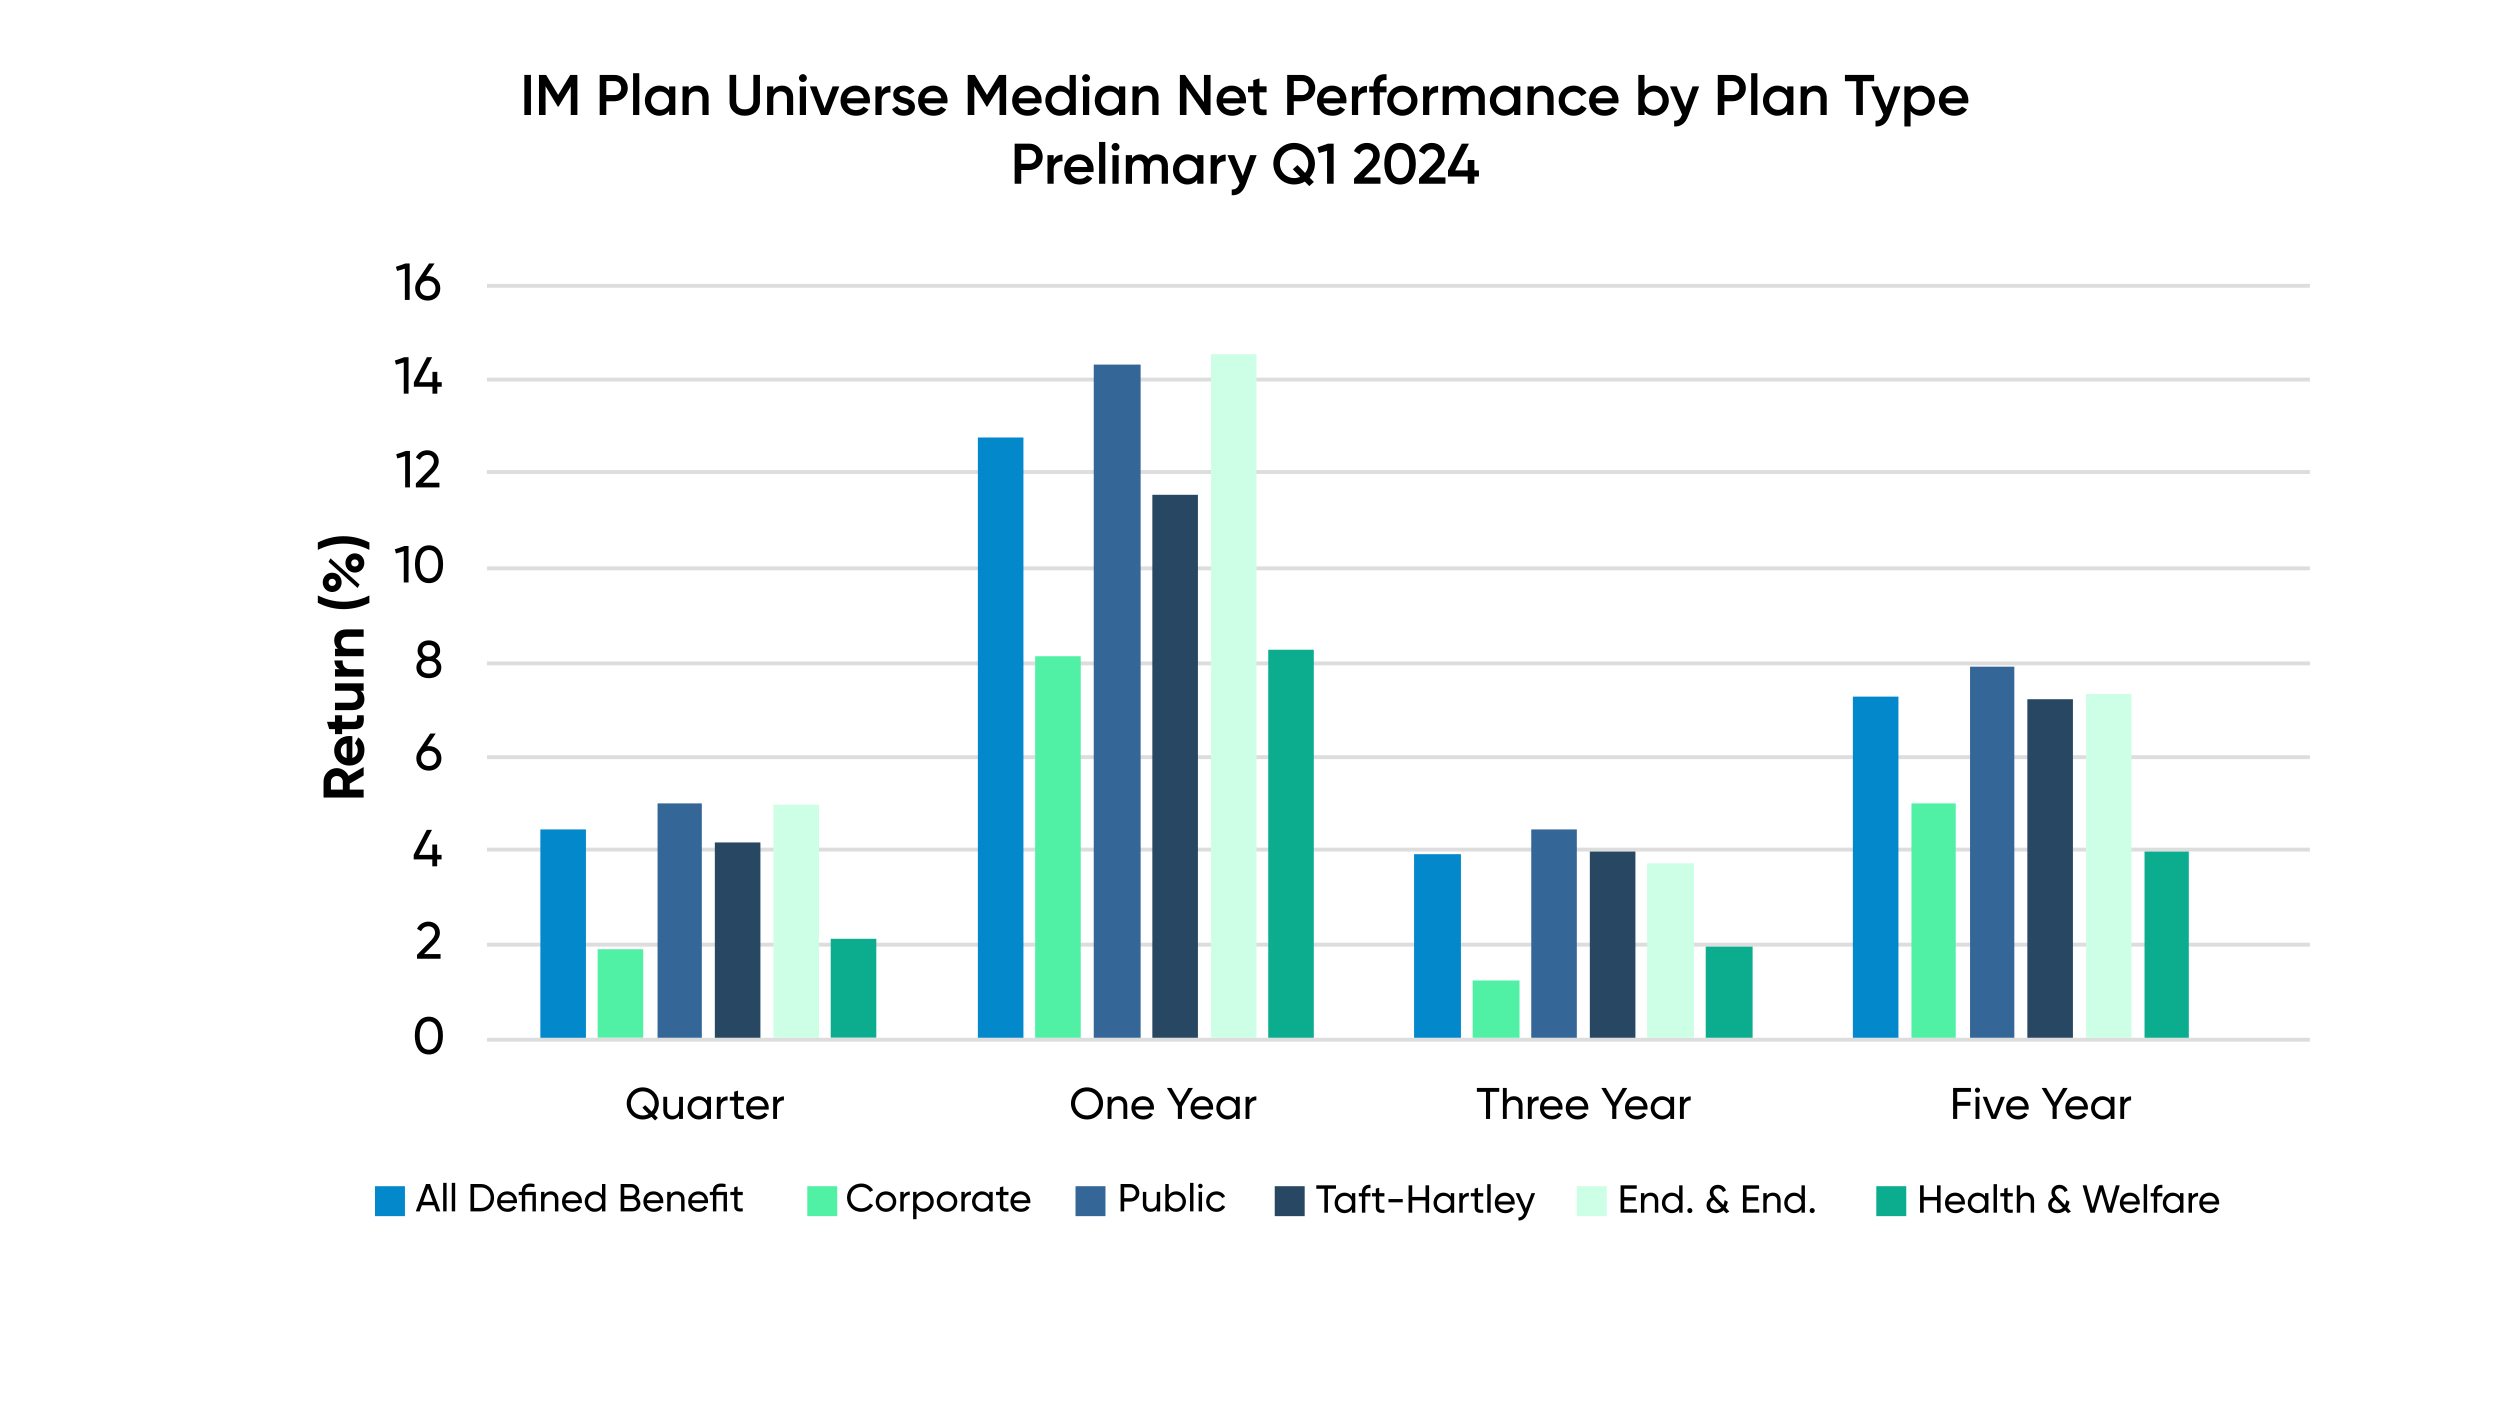 <?xml version="1.0" encoding="UTF-8"?>
<svg id="Layer_1" data-name="Layer 1" xmlns="http://www.w3.org/2000/svg" viewBox="0 0 1920 1080">
  <rect x="0" y="0" width="1920" height="1080" fill="#333333" stroke="none"/>
  <defs>
    <style>
      .cls-1 {
        fill: #274763;
      }

      .cls-1, .cls-2, .cls-3, .cls-4, .cls-5, .cls-6, .cls-7, .cls-8, .cls-9 {
        stroke-width: 0px;
      }

      .cls-2 {
        fill: #346698;
      }

      .cls-3 {
        fill: #0bad8e;
      }

      .cls-4 {
        fill: #000;
      }

      .cls-5 {
        fill: #ddd;
      }

      .cls-6 {
        fill: #ccffe5;
      }

      .cls-7 {
        fill: #fff;
      }

      .cls-8 {
        fill: #50f1a5;
      }

      .cls-9 {
        fill: #0488cc;
      }
    </style>
  </defs>
  <rect class="cls-7" y="989" width="1920" height="121"/>
  <rect class="cls-7" x="8" y="-20" width="1920" height="182"/>
  <rect class="cls-7" x="1302.5" y="475.5" width="1130" height="139" transform="translate(2412.5 -1322.5) rotate(90)"/>
  <rect class="cls-7" x="390" y="-428" width="1130" height="1946" transform="translate(1500 -410) rotate(90)"/>
  <g>
    <path class="cls-4" d="M407.76,57.53v30.8h-5.06v-30.8h5.06Z"/>
    <path class="cls-4" d="M443.41,88.33h-5.06v-21.96l-9.37,15.49h-.62l-9.37-15.53v22h-5.06v-30.8h5.46l9.29,15.4,9.33-15.4h5.41v30.8Z"/>
    <path class="cls-4" d="M482.13,67.65c0,5.68-4.4,10.12-10.21,10.12h-6.29v10.56h-5.06v-30.8h11.35c5.81,0,10.21,4.4,10.21,10.12ZM477.06,67.65c0-3.12-2.16-5.37-5.15-5.37h-6.29v10.74h6.29c2.99,0,5.15-2.29,5.15-5.37Z"/>
    <path class="cls-4" d="M486.21,56.21h4.75v32.12h-4.75v-32.12Z"/>
    <path class="cls-4" d="M518.65,66.33v22h-4.75v-3.17c-1.67,2.33-4.27,3.74-7.7,3.74-5.99,0-10.96-5.06-10.96-11.57s4.97-11.57,10.96-11.57c3.43,0,6.03,1.41,7.7,3.7v-3.12h4.75ZM513.89,77.33c0-4.09-2.99-7.04-6.95-7.04s-6.95,2.95-6.95,7.04,2.99,7.04,6.95,7.04,6.95-2.95,6.95-7.04Z"/>
    <path class="cls-4" d="M544.21,74.82v13.51h-4.75v-13.03c0-3.34-1.94-5.1-4.93-5.1s-5.59,1.85-5.59,6.34v11.79h-4.75v-22h4.75v2.82c1.45-2.29,3.83-3.39,6.82-3.39,4.93,0,8.45,3.34,8.45,9.07Z"/>
    <path class="cls-4" d="M560.31,78.12v-20.6h5.06v20.29c0,3.61,2.07,6.16,6.6,6.16s6.6-2.55,6.6-6.16v-20.29h5.06v20.6c0,6.65-4.93,10.78-11.66,10.78s-11.66-4.14-11.66-10.78Z"/>
    <path class="cls-4" d="M609.15,74.82v13.51h-4.75v-13.03c0-3.34-1.94-5.1-4.93-5.1s-5.59,1.85-5.59,6.34v11.79h-4.75v-22h4.75v2.82c1.45-2.29,3.83-3.39,6.82-3.39,4.93,0,8.45,3.34,8.45,9.07Z"/>
    <path class="cls-4" d="M613.59,59.99c0-1.67,1.36-3.04,3.04-3.04s3.04,1.36,3.04,3.04-1.36,3.04-3.04,3.04-3.04-1.41-3.04-3.04ZM614.25,66.33h4.75v22h-4.75v-22Z"/>
    <path class="cls-4" d="M644.62,66.33l-8.58,22h-5.5l-8.58-22h5.19l6.16,16.72,6.12-16.72h5.19Z"/>
    <path class="cls-4" d="M657.51,84.55c2.64,0,4.62-1.19,5.68-2.73l3.92,2.29c-2.02,2.99-5.32,4.8-9.64,4.8-7.26,0-11.97-4.97-11.97-11.57s4.71-11.57,11.62-11.57,11.05,5.28,11.05,11.62c0,.66-.09,1.36-.18,1.98h-17.51c.75,3.43,3.52,5.19,7.04,5.19ZM663.36,75.48c-.66-3.78-3.43-5.41-6.29-5.41-3.56,0-5.98,2.11-6.65,5.41h12.94Z"/>
    <path class="cls-4" d="M683.86,65.93v5.15c-3.12-.22-6.78,1.23-6.78,6.16v11.09h-4.75v-22h4.75v3.7c1.32-2.99,4-4.09,6.78-4.09Z"/>
    <path class="cls-4" d="M702.69,82.13c0,4.4-3.83,6.78-8.58,6.78-4.4,0-7.57-1.98-8.98-5.15l4.09-2.38c.7,1.98,2.46,3.17,4.88,3.17,2.11,0,3.74-.7,3.74-2.46,0-3.92-11.84-1.72-11.84-9.59,0-4.14,3.56-6.73,8.05-6.73,3.61,0,6.6,1.67,8.14,4.58l-4,2.24c-.79-1.72-2.33-2.51-4.14-2.51s-3.21.75-3.21,2.33c0,4,11.84,1.58,11.84,9.73Z"/>
    <path class="cls-4" d="M717.08,84.55c2.64,0,4.62-1.19,5.68-2.73l3.92,2.29c-2.02,2.99-5.32,4.8-9.64,4.8-7.26,0-11.97-4.97-11.97-11.57s4.71-11.57,11.62-11.57,11.05,5.28,11.05,11.62c0,.66-.09,1.36-.18,1.98h-17.51c.75,3.43,3.52,5.19,7.04,5.19ZM722.94,75.48c-.66-3.78-3.43-5.41-6.29-5.41-3.56,0-5.98,2.11-6.65,5.41h12.94Z"/>
    <path class="cls-4" d="M772.7,88.33h-5.06v-21.96l-9.37,15.49h-.62l-9.37-15.53v22h-5.06v-30.8h5.46l9.29,15.4,9.33-15.4h5.41v30.8Z"/>
    <path class="cls-4" d="M789.33,84.55c2.64,0,4.62-1.19,5.68-2.73l3.92,2.29c-2.02,2.99-5.32,4.8-9.64,4.8-7.26,0-11.97-4.97-11.97-11.57s4.71-11.57,11.62-11.57,11.05,5.28,11.05,11.62c0,.66-.09,1.36-.18,1.98h-17.51c.75,3.43,3.52,5.19,7.04,5.19ZM795.18,75.48c-.66-3.78-3.43-5.41-6.29-5.41-3.56,0-5.98,2.11-6.65,5.41h12.94Z"/>
    <path class="cls-4" d="M826.2,57.53v30.8h-4.75v-3.17c-1.67,2.33-4.27,3.74-7.7,3.74-5.98,0-10.96-5.06-10.96-11.57s4.97-11.57,10.96-11.57c3.43,0,6.03,1.41,7.7,3.7v-11.93h4.75ZM821.45,77.33c0-4.09-2.99-7.04-6.95-7.04s-6.95,2.95-6.95,7.04,2.99,7.04,6.95,7.04,6.95-2.95,6.95-7.04Z"/>
    <path class="cls-4" d="M831.08,59.99c0-1.67,1.36-3.04,3.04-3.04s3.04,1.36,3.04,3.04-1.36,3.04-3.04,3.04-3.04-1.41-3.04-3.04ZM831.74,66.33h4.75v22h-4.75v-22Z"/>
    <path class="cls-4" d="M864.17,66.33v22h-4.75v-3.17c-1.67,2.33-4.27,3.74-7.7,3.74-5.99,0-10.96-5.06-10.96-11.57s4.97-11.57,10.96-11.57c3.43,0,6.03,1.41,7.7,3.7v-3.12h4.75ZM859.42,77.33c0-4.09-2.99-7.04-6.95-7.04s-6.95,2.95-6.95,7.04,2.99,7.04,6.95,7.04,6.95-2.95,6.95-7.04Z"/>
    <path class="cls-4" d="M889.74,74.82v13.51h-4.75v-13.03c0-3.34-1.94-5.1-4.93-5.1s-5.59,1.85-5.59,6.34v11.79h-4.75v-22h4.75v2.82c1.45-2.29,3.83-3.39,6.82-3.39,4.93,0,8.45,3.34,8.45,9.07Z"/>
    <path class="cls-4" d="M929.69,57.53v30.8h-3.96l-14.52-20.9v20.9h-5.06v-30.8h3.96l14.52,20.9v-20.9h5.06Z"/>
    <path class="cls-4" d="M946.32,84.55c2.64,0,4.62-1.19,5.68-2.73l3.92,2.29c-2.02,2.99-5.32,4.8-9.64,4.8-7.26,0-11.97-4.97-11.97-11.57s4.71-11.57,11.62-11.57,11.05,5.28,11.05,11.62c0,.66-.09,1.36-.18,1.98h-17.51c.75,3.43,3.52,5.19,7.04,5.19ZM952.17,75.48c-.66-3.78-3.43-5.41-6.29-5.41-3.56,0-5.98,2.11-6.65,5.41h12.94Z"/>
    <path class="cls-4" d="M967.26,70.9v10.56c0,2.82,1.85,2.77,5.46,2.6v4.27c-7.3.88-10.21-1.14-10.21-6.87v-10.56h-4.05v-4.58h4.05v-4.75l4.75-1.41v6.16h5.46v4.58h-5.46Z"/>
    <path class="cls-4" d="M1010.12,67.65c0,5.68-4.4,10.12-10.21,10.12h-6.29v10.56h-5.06v-30.8h11.35c5.81,0,10.21,4.4,10.21,10.12ZM1005.06,67.65c0-3.12-2.16-5.37-5.15-5.37h-6.29v10.74h6.29c2.99,0,5.15-2.29,5.15-5.37Z"/>
    <path class="cls-4" d="M1023.45,84.55c2.64,0,4.62-1.19,5.68-2.73l3.92,2.29c-2.03,2.99-5.33,4.8-9.64,4.8-7.26,0-11.97-4.97-11.97-11.57s4.71-11.57,11.62-11.57,11.05,5.28,11.05,11.62c0,.66-.09,1.36-.18,1.98h-17.51c.75,3.43,3.52,5.19,7.04,5.19ZM1029.3,75.48c-.66-3.78-3.43-5.41-6.29-5.41-3.56,0-5.99,2.11-6.65,5.41h12.94Z"/>
    <path class="cls-4" d="M1049.81,65.93v5.15c-3.12-.22-6.78,1.23-6.78,6.16v11.09h-4.75v-22h4.75v3.7c1.32-2.99,4-4.09,6.78-4.09Z"/>
    <path class="cls-4" d="M1059.66,65.89v.44h5.19v4.58h-5.19v17.43h-4.75v-17.43h-3.34v-4.58h3.34v-.44c0-5.94,3.35-9.37,9.95-8.93v4.58c-3.34-.31-5.19.97-5.19,4.36Z"/>
    <path class="cls-4" d="M1065.38,77.33c0-6.56,5.19-11.57,11.62-11.57s11.62,5.02,11.62,11.57-5.15,11.57-11.62,11.57-11.62-5.06-11.62-11.57ZM1083.86,77.33c0-4-2.99-6.95-6.87-6.95s-6.87,2.95-6.87,6.95,2.99,6.95,6.87,6.95,6.87-2.95,6.87-6.95Z"/>
    <path class="cls-4" d="M1104.45,65.93v5.15c-3.12-.22-6.78,1.23-6.78,6.16v11.09h-4.75v-22h4.75v3.7c1.32-2.99,4-4.09,6.78-4.09Z"/>
    <path class="cls-4" d="M1140.32,74.69v13.64h-4.75v-13.33c0-3.08-1.67-4.8-4.27-4.8-2.82,0-4.8,1.8-4.8,5.81v12.32h-4.75v-13.33c0-3.08-1.54-4.8-4.14-4.8s-4.88,1.8-4.88,5.81v12.32h-4.75v-22h4.75v2.64c1.41-2.16,3.56-3.21,6.29-3.21s4.97,1.28,6.25,3.48c1.45-2.29,3.78-3.48,6.73-3.48,4.97,0,8.32,3.43,8.32,8.93Z"/>
    <path class="cls-4" d="M1167.6,66.33v22h-4.75v-3.17c-1.67,2.33-4.27,3.74-7.7,3.74-5.99,0-10.96-5.06-10.96-11.57s4.97-11.57,10.96-11.57c3.43,0,6.03,1.41,7.7,3.7v-3.12h4.75ZM1162.84,77.33c0-4.09-2.99-7.04-6.95-7.04s-6.95,2.95-6.95,7.04,2.99,7.04,6.95,7.04,6.95-2.95,6.95-7.04Z"/>
    <path class="cls-4" d="M1193.16,74.82v13.51h-4.75v-13.03c0-3.34-1.94-5.1-4.93-5.1s-5.59,1.85-5.59,6.34v11.79h-4.75v-22h4.75v2.82c1.45-2.29,3.83-3.39,6.82-3.39,4.93,0,8.45,3.34,8.45,9.07Z"/>
    <path class="cls-4" d="M1197.03,77.33c0-6.56,4.97-11.57,11.62-11.57,4.31,0,8.05,2.24,9.81,5.68l-4.09,2.38c-.97-2.07-3.12-3.39-5.76-3.39-3.87,0-6.82,2.95-6.82,6.91s2.95,6.91,6.82,6.91c2.64,0,4.8-1.36,5.85-3.39l4.09,2.33c-1.85,3.48-5.59,5.72-9.9,5.72-6.64,0-11.62-5.06-11.62-11.57Z"/>
    <path class="cls-4" d="M1232.41,84.55c2.64,0,4.62-1.19,5.68-2.73l3.92,2.29c-2.02,2.99-5.33,4.8-9.64,4.8-7.26,0-11.97-4.97-11.97-11.57s4.71-11.57,11.62-11.57,11.04,5.28,11.04,11.62c0,.66-.09,1.36-.18,1.98h-17.51c.75,3.43,3.52,5.19,7.04,5.19ZM1238.26,75.48c-.66-3.78-3.43-5.41-6.29-5.41-3.56,0-5.98,2.11-6.64,5.41h12.94Z"/>
    <path class="cls-4" d="M1281.64,77.33c0,6.51-4.97,11.57-10.96,11.57-3.43,0-6.03-1.41-7.7-3.74v3.17h-4.75v-30.8h4.75v11.93c1.67-2.29,4.27-3.7,7.7-3.7,5.99,0,10.96,5.02,10.96,11.57ZM1276.89,77.33c0-4.09-2.99-7.04-6.95-7.04s-6.95,2.95-6.95,7.04,2.99,7.04,6.95,7.04,6.95-2.95,6.95-7.04Z"/>
    <path class="cls-4" d="M1304.96,66.33l-8.45,22.71c-2.07,5.59-5.68,8.41-10.74,8.1v-4.44c3.08.18,4.75-1.41,5.85-4.31l.22-.44-9.33-21.61h5.19l6.56,15.97,5.63-15.97h5.06Z"/>
    <path class="cls-4" d="M1340.82,67.65c0,5.68-4.4,10.12-10.21,10.12h-6.29v10.56h-5.06v-30.8h11.35c5.81,0,10.21,4.4,10.21,10.12ZM1335.76,67.65c0-3.12-2.16-5.37-5.15-5.37h-6.29v10.74h6.29c2.99,0,5.15-2.29,5.15-5.37Z"/>
    <path class="cls-4" d="M1344.91,56.21h4.75v32.12h-4.75v-32.12Z"/>
    <path class="cls-4" d="M1377.34,66.33v22h-4.75v-3.17c-1.67,2.33-4.27,3.74-7.7,3.74-5.99,0-10.96-5.06-10.96-11.57s4.97-11.57,10.96-11.57c3.43,0,6.03,1.41,7.7,3.7v-3.12h4.75ZM1372.59,77.33c0-4.09-2.99-7.04-6.95-7.04s-6.95,2.95-6.95,7.04,2.99,7.04,6.95,7.04,6.95-2.95,6.95-7.04Z"/>
    <path class="cls-4" d="M1402.9,74.82v13.51h-4.75v-13.03c0-3.34-1.94-5.1-4.93-5.1s-5.59,1.85-5.59,6.34v11.79h-4.75v-22h4.75v2.82c1.45-2.29,3.83-3.39,6.82-3.39,4.93,0,8.45,3.34,8.45,9.07Z"/>
    <path class="cls-4" d="M1439.34,62.37h-8.67v25.96h-5.06v-25.96h-8.71v-4.84h22.44v4.84Z"/>
    <path class="cls-4" d="M1459.58,66.33l-8.45,22.71c-2.07,5.59-5.68,8.41-10.74,8.1v-4.44c3.08.18,4.75-1.41,5.85-4.31l.22-.44-9.33-21.61h5.19l6.56,15.97,5.63-15.97h5.06Z"/>
    <path class="cls-4" d="M1485.98,77.33c0,6.56-4.97,11.57-10.96,11.57-3.43,0-6.03-1.41-7.7-3.7v11.93h-4.75v-30.8h4.75v3.17c1.67-2.33,4.27-3.74,7.7-3.74,5.98,0,10.96,5.06,10.96,11.57ZM1481.22,77.33c0-4.09-2.99-7.04-6.95-7.04s-6.95,2.95-6.95,7.04,2.99,7.04,6.95,7.04,6.95-2.95,6.95-7.04Z"/>
    <path class="cls-4" d="M1501.07,84.55c2.64,0,4.62-1.19,5.68-2.73l3.92,2.29c-2.02,2.99-5.33,4.8-9.64,4.8-7.26,0-11.97-4.97-11.97-11.57s4.71-11.57,11.62-11.57,11.04,5.28,11.04,11.62c0,.66-.09,1.36-.18,1.98h-17.51c.75,3.43,3.52,5.19,7.04,5.19ZM1506.92,75.48c-.66-3.78-3.43-5.41-6.29-5.41-3.56,0-5.99,2.11-6.65,5.41h12.94Z"/>
    <path class="cls-4" d="M800.81,120.45c0,5.68-4.4,10.12-10.21,10.12h-6.29v10.56h-5.06v-30.8h11.35c5.81,0,10.21,4.4,10.21,10.12ZM795.75,120.45c0-3.12-2.16-5.37-5.15-5.37h-6.29v10.74h6.29c2.99,0,5.15-2.29,5.15-5.37Z"/>
    <path class="cls-4" d="M815.99,118.73v5.15c-3.12-.22-6.78,1.23-6.78,6.16v11.09h-4.75v-22h4.75v3.7c1.32-2.99,4-4.09,6.78-4.09Z"/>
    <path class="cls-4" d="M829.28,137.35c2.64,0,4.62-1.19,5.68-2.73l3.92,2.29c-2.02,2.99-5.32,4.8-9.64,4.8-7.26,0-11.97-4.97-11.97-11.57s4.71-11.57,11.62-11.57,11.05,5.28,11.05,11.62c0,.66-.09,1.36-.18,1.98h-17.51c.75,3.43,3.52,5.19,7.04,5.19ZM835.13,128.28c-.66-3.78-3.43-5.41-6.29-5.41-3.56,0-5.98,2.11-6.65,5.41h12.94Z"/>
    <path class="cls-4" d="M844.11,109.01h4.75v32.12h-4.75v-32.12Z"/>
    <path class="cls-4" d="M853.7,112.79c0-1.67,1.36-3.04,3.04-3.04s3.04,1.36,3.04,3.04-1.36,3.04-3.04,3.04-3.04-1.41-3.04-3.04ZM854.36,119.13h4.75v22h-4.75v-22Z"/>
    <path class="cls-4" d="M896.96,127.49v13.64h-4.75v-13.33c0-3.08-1.67-4.8-4.27-4.8-2.82,0-4.8,1.8-4.8,5.81v12.32h-4.75v-13.33c0-3.08-1.54-4.8-4.14-4.8s-4.88,1.8-4.88,5.81v12.32h-4.75v-22h4.75v2.64c1.41-2.16,3.56-3.21,6.29-3.21s4.97,1.28,6.25,3.48c1.45-2.29,3.78-3.48,6.73-3.48,4.97,0,8.32,3.43,8.32,8.93Z"/>
    <path class="cls-4" d="M924.23,119.13v22h-4.75v-3.17c-1.67,2.33-4.27,3.74-7.7,3.74-5.98,0-10.96-5.06-10.96-11.57s4.97-11.57,10.96-11.57c3.43,0,6.03,1.41,7.7,3.7v-3.12h4.75ZM919.48,130.13c0-4.09-2.99-7.04-6.95-7.04s-6.95,2.95-6.95,7.04,2.99,7.04,6.95,7.04,6.95-2.95,6.95-7.04Z"/>
    <path class="cls-4" d="M941.3,118.73v5.15c-3.12-.22-6.78,1.23-6.78,6.16v11.09h-4.75v-22h4.75v3.7c1.32-2.99,4-4.09,6.78-4.09Z"/>
    <path class="cls-4" d="M965.15,119.13l-8.45,22.71c-2.07,5.59-5.68,8.41-10.74,8.1v-4.44c3.08.18,4.75-1.41,5.85-4.31l.22-.44-9.33-21.61h5.19l6.56,15.97,5.63-15.97h5.06Z"/>
    <path class="cls-4" d="M1005.81,136.38l3.26,3.34-3.56,3.21-3.39-3.48c-2.42,1.41-5.24,2.24-8.23,2.24-8.8,0-15.97-7.04-15.97-15.97s7.17-15.97,15.97-15.97,15.97,7.04,15.97,15.97c0,4.14-1.54,7.88-4.05,10.65ZM998.5,135.76l-5.63-5.77,3.56-3.21,5.9,6.03c1.54-1.89,2.46-4.31,2.46-7.08,0-6.34-4.84-11.05-10.91-11.05s-10.91,4.71-10.91,11.05,4.84,11.05,10.91,11.05c1.67,0,3.21-.35,4.62-1.01Z"/>
    <path class="cls-4" d="M1024.24,110.33v30.8h-5.06v-25.39l-6.21,1.76-1.23-4.31,8.1-2.86h4.4Z"/>
    <path class="cls-4" d="M1039.9,137.17l10.74-10.96c2.2-2.2,3.92-4.44,3.92-6.78,0-3.08-2.11-4.75-4.75-4.75s-4.53,1.36-5.72,3.83l-4.27-2.51c1.98-4.22,5.85-6.25,9.95-6.25,5.06,0,9.86,3.39,9.86,9.51,0,3.83-2.29,7.04-5.24,10.03l-6.95,6.95h12.76v4.88h-20.29v-3.96Z"/>
    <path class="cls-4" d="M1063.14,125.73c0-9.51,4.36-15.97,12.1-15.97s12.1,6.47,12.1,15.97-4.36,15.97-12.1,15.97-12.1-6.47-12.1-15.97ZM1082.28,125.73c0-7.08-2.46-11.05-7.04-11.05s-7.04,3.96-7.04,11.05,2.51,11.05,7.04,11.05,7.04-3.96,7.04-11.05Z"/>
    <path class="cls-4" d="M1089.8,137.17l10.74-10.96c2.2-2.2,3.92-4.44,3.92-6.78,0-3.08-2.11-4.75-4.75-4.75s-4.53,1.36-5.72,3.83l-4.27-2.51c1.98-4.22,5.85-6.25,9.95-6.25,5.06,0,9.86,3.39,9.86,9.51,0,3.83-2.29,7.04-5.24,10.03l-6.95,6.95h12.76v4.88h-20.29v-3.96Z"/>
    <path class="cls-4" d="M1135.83,135.59h-3.52v5.54h-5.1v-5.54h-15.14v-4.71l10.61-20.55h5.5l-10.61,20.55h9.64v-8.01h5.1v8.01h3.52v4.71Z"/>
  </g>
  <g>
    <path class="cls-4" d="M268.59,601.8v4.62h10.69v6.07h-30.8v-12.32c0-5.68,4.58-10.25,10.21-10.25,3.87,0,7.35,2.42,8.98,5.94l11.62-6.82v6.56l-10.69,6.2ZM263.27,606.42v-6.25c0-2.29-2.02-4.18-4.58-4.18s-4.53,1.89-4.53,4.18v6.25h9.11Z"/>
    <path class="cls-4" d="M274.75,575.84c0-2.2-.92-3.96-2.2-4.93l2.64-4.58c2.99,2.07,4.71,5.37,4.71,9.59,0,7.39-5.06,12.06-11.62,12.06s-11.62-4.71-11.62-11.62c0-6.51,5.15-11.13,11.62-11.13.84,0,1.58.09,2.33.22v16.59c2.91-.79,4.14-3.21,4.14-6.21ZM266.21,570.91c-3.17.7-4.44,3.08-4.44,5.46,0,3.04,1.63,5.1,4.44,5.76v-11.22Z"/>
    <path class="cls-4" d="M262.74,554.32h9.15c2.38,0,2.42-1.72,2.24-4.97h5.15c.88,7.97-1.45,10.65-7.39,10.65h-9.15v3.83h-5.46v-3.83h-4.45l-1.72-5.68h6.16v-4.97h5.46v4.97Z"/>
    <path class="cls-4" d="M257.28,524.8h22v5.68h-2.46c1.98,1.32,3.08,3.61,3.08,6.56,0,4.66-3.26,8.32-9.11,8.32h-13.51v-5.68h12.81c2.99,0,4.53-1.8,4.53-4.36,0-2.77-1.63-4.84-5.46-4.84h-11.88v-5.68Z"/>
    <path class="cls-4" d="M256.84,507.24h6.34c-.35,2.95.97,6.69,5.59,6.69h10.52v5.68h-22v-5.68h3.78c-2.99-1.14-4.22-3.92-4.22-6.69Z"/>
    <path class="cls-4" d="M265.78,483.4h13.51v5.68h-12.81c-2.99,0-4.53,1.8-4.53,4.36,0,2.77,1.63,4.84,5.46,4.84h11.88v5.68h-22v-5.68h2.46c-1.98-1.32-3.08-3.61-3.08-6.56,0-4.66,3.26-8.32,9.11-8.32Z"/>
    <path class="cls-4" d="M263.88,467.82c-7.04,0-13.64-1.76-19.8-4.84v-5.68c6.16,3.08,12.76,4.84,19.8,4.84s13.64-1.76,19.8-4.84v5.68c-6.16,3.08-12.76,4.84-19.8,4.84Z"/>
    <path class="cls-4" d="M255.12,454.67c-4,0-7.26-3.17-7.26-7.44s3.17-7.39,7.26-7.39,7.26,3.12,7.26,7.39-3.21,7.44-7.26,7.44ZM252.31,431.48l1.5-2.68,22.35,20.11-1.54,2.64-22.31-20.07ZM255.12,444.5c-1.54,0-2.77,1.14-2.77,2.77s1.23,2.73,2.77,2.73,2.82-1.14,2.82-2.73-1.28-2.77-2.82-2.77ZM272.55,439.75c-4,0-7.26-3.12-7.26-7.39s3.26-7.39,7.26-7.39,7.26,3.12,7.26,7.39-3.26,7.39-7.26,7.39ZM272.55,429.63c-1.58,0-2.82,1.1-2.82,2.73s1.23,2.73,2.82,2.73,2.82-1.1,2.82-2.73-1.32-2.73-2.82-2.73Z"/>
    <path class="cls-4" d="M283.69,422.33c-6.16-3.08-12.76-4.84-19.8-4.84s-13.64,1.76-19.8,4.84v-5.68c6.16-3.08,12.76-4.84,19.8-4.84s13.64,1.76,19.8,4.84v5.68Z"/>
  </g>
  <g>
    <path class="cls-4" d="M502.61,855.9l2.62,2.62-2.18,1.97-2.69-2.72c-1.94,1.26-4.25,2.01-6.73,2.01-6.8,0-12.31-5.51-12.31-12.34s5.51-12.34,12.31-12.34,12.34,5.47,12.34,12.34c0,3.3-1.29,6.26-3.37,8.47ZM498.12,855.52l-4.76-4.79,2.18-1.94,4.9,4.9c1.5-1.63,2.38-3.81,2.38-6.26,0-5.24-4.08-9.28-9.18-9.28s-9.18,4.04-9.18,9.28,4.08,9.25,9.18,9.25c1.63,0,3.16-.41,4.49-1.16Z"/>
    <path class="cls-4" d="M524.5,842.33v17h-2.96v-2.45c-1.26,2.01-3.13,2.89-5.51,2.89-3.98,0-6.6-2.65-6.6-7v-10.44h2.96v10.27c0,2.79,1.6,4.35,4.22,4.35s4.93-1.6,4.93-5.61v-9.01h2.96Z"/>
    <path class="cls-4" d="M546.03,842.33v17h-2.96v-2.92c-1.36,2.07-3.54,3.37-6.43,3.37-4.73,0-8.6-3.91-8.6-8.94s3.88-8.94,8.6-8.94c2.89,0,5.07,1.29,6.43,3.37v-2.92h2.96ZM543.07,850.83c0-3.47-2.62-6.09-6.05-6.09s-6.02,2.62-6.02,6.09,2.62,6.08,6.02,6.08,6.05-2.62,6.05-6.08Z"/>
    <path class="cls-4" d="M558.78,842.03v3.09c-2.55-.1-5.3,1.19-5.3,5.2v9.01h-2.96v-17h2.96v2.86c1.09-2.38,3.16-3.16,5.3-3.16Z"/>
    <path class="cls-4" d="M566.8,845.19v9.21c0,2.58,1.5,2.41,4.52,2.28v2.65c-5.1.68-7.48-.68-7.48-4.93v-9.21h-3.37v-2.86h3.37v-3.88l2.96-.88v4.76h4.52v2.86h-4.52Z"/>
    <path class="cls-4" d="M582.2,856.99c2.35,0,4.05-1.09,4.9-2.48l2.52,1.43c-1.5,2.31-4.08,3.84-7.48,3.84-5.47,0-9.11-3.84-9.11-8.94s3.6-8.94,8.91-8.94,8.46,4.22,8.46,8.97c0,.44-.03.88-.1,1.33h-14.24c.58,3.06,2.99,4.79,6.15,4.79ZM576.05,849.61h11.35c-.51-3.37-2.92-4.93-5.47-4.93-3.2,0-5.41,1.97-5.88,4.93Z"/>
    <path class="cls-4" d="M602.06,842.03v3.09c-2.55-.1-5.3,1.19-5.3,5.2v9.01h-2.96v-17h2.96v2.86c1.09-2.38,3.16-3.16,5.3-3.16Z"/>
  </g>
  <g>
    <path class="cls-4" d="M822.51,847.43c0-6.87,5.41-12.34,12.31-12.34s12.34,5.47,12.34,12.34-5.44,12.34-12.34,12.34-12.31-5.51-12.31-12.34ZM844,847.43c0-5.24-3.98-9.28-9.18-9.28s-9.18,4.04-9.18,9.28,3.98,9.25,9.18,9.25,9.18-4.04,9.18-9.25Z"/>
    <path class="cls-4" d="M865.73,848.89v10.44h-2.96v-10.27c0-2.79-1.6-4.35-4.22-4.35s-4.93,1.6-4.93,5.61v9.01h-2.96v-17h2.96v2.45c1.26-2.01,3.13-2.89,5.51-2.89,3.98,0,6.6,2.65,6.6,7Z"/>
    <path class="cls-4" d="M878.07,856.99c2.35,0,4.05-1.09,4.9-2.48l2.52,1.43c-1.5,2.31-4.08,3.84-7.48,3.84-5.47,0-9.11-3.84-9.11-8.94s3.6-8.94,8.91-8.94,8.47,4.22,8.47,8.97c0,.44-.03.88-.1,1.33h-14.24c.58,3.06,2.99,4.79,6.15,4.79ZM871.92,849.61h11.35c-.51-3.37-2.92-4.93-5.47-4.93-3.2,0-5.41,1.97-5.88,4.93Z"/>
    <path class="cls-4" d="M907.75,849.71v9.62h-3.16v-9.66l-8.4-14.14h3.54l6.46,11.15,6.46-11.15h3.54l-8.43,14.18Z"/>
    <path class="cls-4" d="M923.53,856.99c2.35,0,4.05-1.09,4.9-2.48l2.52,1.43c-1.5,2.31-4.08,3.84-7.48,3.84-5.47,0-9.11-3.84-9.11-8.94s3.6-8.94,8.91-8.94,8.46,4.22,8.46,8.97c0,.44-.03.88-.1,1.33h-14.24c.58,3.06,2.99,4.79,6.15,4.79ZM917.37,849.61h11.35c-.51-3.37-2.92-4.93-5.47-4.93-3.2,0-5.41,1.97-5.88,4.93Z"/>
    <path class="cls-4" d="M952.12,842.33v17h-2.96v-2.92c-1.36,2.07-3.54,3.37-6.43,3.37-4.73,0-8.6-3.91-8.6-8.94s3.88-8.94,8.6-8.94c2.89,0,5.07,1.29,6.43,3.37v-2.92h2.96ZM949.16,850.83c0-3.47-2.62-6.09-6.05-6.09s-6.02,2.62-6.02,6.09,2.62,6.08,6.02,6.08,6.05-2.62,6.05-6.08Z"/>
    <path class="cls-4" d="M964.87,842.03v3.09c-2.55-.1-5.3,1.19-5.3,5.2v9.01h-2.96v-17h2.96v2.86c1.09-2.38,3.16-3.16,5.3-3.16Z"/>
  </g>
  <g>
    <path class="cls-4" d="M1151.41,838.53h-7.04v20.81h-3.13v-20.81h-7v-2.99h17.17v2.99Z"/>
    <path class="cls-4" d="M1169.3,848.89v10.44h-2.96v-10.27c0-2.79-1.6-4.35-4.22-4.35s-4.93,1.6-4.93,5.61v9.01h-2.96v-23.8h2.96v9.25c1.26-2.01,3.13-2.89,5.51-2.89,3.98,0,6.6,2.65,6.6,7Z"/>
    <path class="cls-4" d="M1181.67,842.03v3.09c-2.55-.1-5.3,1.19-5.3,5.2v9.01h-2.96v-17h2.96v2.86c1.09-2.38,3.16-3.16,5.3-3.16Z"/>
    <path class="cls-4" d="M1191.87,856.99c2.35,0,4.05-1.09,4.9-2.48l2.52,1.43c-1.5,2.31-4.08,3.84-7.48,3.84-5.47,0-9.11-3.84-9.11-8.94s3.6-8.94,8.91-8.94,8.46,4.22,8.46,8.97c0,.44-.03.88-.1,1.33h-14.24c.58,3.06,2.99,4.79,6.15,4.79ZM1185.72,849.61h11.35c-.51-3.37-2.92-4.93-5.47-4.93-3.2,0-5.41,1.97-5.88,4.93Z"/>
    <path class="cls-4" d="M1211.66,856.99c2.35,0,4.05-1.09,4.9-2.48l2.52,1.43c-1.5,2.31-4.08,3.84-7.48,3.84-5.47,0-9.11-3.84-9.11-8.94s3.6-8.94,8.91-8.94,8.46,4.22,8.46,8.97c0,.44-.03.88-.1,1.33h-14.24c.58,3.06,2.99,4.79,6.15,4.79ZM1205.51,849.61h11.35c-.51-3.37-2.92-4.93-5.47-4.93-3.2,0-5.41,1.97-5.88,4.93Z"/>
    <path class="cls-4" d="M1241.34,849.71v9.62h-3.16v-9.66l-8.4-14.14h3.54l6.46,11.15,6.46-11.15h3.54l-8.43,14.18Z"/>
    <path class="cls-4" d="M1257.12,856.99c2.35,0,4.04-1.09,4.9-2.48l2.52,1.43c-1.5,2.31-4.08,3.84-7.48,3.84-5.47,0-9.11-3.84-9.11-8.94s3.6-8.94,8.91-8.94,8.46,4.22,8.46,8.97c0,.44-.03.88-.1,1.33h-14.25c.58,3.06,2.99,4.79,6.15,4.79ZM1250.96,849.61h11.36c-.51-3.37-2.92-4.93-5.47-4.93-3.2,0-5.41,1.97-5.88,4.93Z"/>
    <path class="cls-4" d="M1285.71,842.33v17h-2.96v-2.92c-1.36,2.07-3.54,3.37-6.42,3.37-4.73,0-8.6-3.91-8.6-8.94s3.88-8.94,8.6-8.94c2.89,0,5.07,1.29,6.42,3.37v-2.92h2.96ZM1282.75,850.83c0-3.47-2.62-6.09-6.05-6.09s-6.02,2.62-6.02,6.09,2.62,6.08,6.02,6.08,6.05-2.62,6.05-6.08Z"/>
    <path class="cls-4" d="M1298.46,842.03v3.09c-2.55-.1-5.3,1.19-5.3,5.2v9.01h-2.96v-17h2.96v2.86c1.09-2.38,3.16-3.16,5.3-3.16Z"/>
  </g>
  <g>
    <path class="cls-4" d="M333.46,925.62h-9.45l-1.71,4.71h-2.97l7.83-21h3.15l7.83,21h-2.97l-1.71-4.71ZM332.5,923.01l-3.78-10.35-3.75,10.35h7.53Z"/>
    <path class="cls-4" d="M340.36,908.43h2.61v21.9h-2.61v-21.9Z"/>
    <path class="cls-4" d="M346.96,908.43h2.61v21.9h-2.61v-21.9Z"/>
    <path class="cls-4" d="M379.47,919.83c0,5.82-4.17,10.5-9.96,10.5h-8.19v-21h8.19c5.79,0,9.96,4.68,9.96,10.5ZM376.81,919.83c0-4.44-2.97-7.86-7.29-7.86h-5.4v15.72h5.4c4.32,0,7.29-3.42,7.29-7.86Z"/>
    <path class="cls-4" d="M389.85,928.26c2.07,0,3.57-.96,4.32-2.19l2.22,1.26c-1.32,2.04-3.6,3.39-6.6,3.39-4.83,0-8.04-3.39-8.04-7.89s3.18-7.89,7.86-7.89,7.47,3.72,7.47,7.92c0,.39-.03.78-.09,1.17h-12.57c.51,2.7,2.64,4.23,5.43,4.23ZM384.43,921.75h10.02c-.45-2.97-2.58-4.35-4.83-4.35-2.82,0-4.77,1.74-5.19,4.35Z"/>
    <path class="cls-4" d="M411.54,930.33h-2.61v-12.48h-5.55v12.48h-2.61v-12.48h-2.4v-2.52h2.4v-.45c0-3.99,2.28-5.94,6.57-5.94.96,0,1.95.15,3.09.39v2.37c-1.14-.15-2.13-.24-3.09-.24-2.61,0-3.96.81-3.96,3.42v.45h8.16v15Z"/>
    <path class="cls-4" d="M428.82,921.12v9.21h-2.61v-9.06c0-2.46-1.41-3.84-3.72-3.84s-4.35,1.41-4.35,4.95v7.95h-2.61v-15h2.61v2.16c1.11-1.77,2.76-2.55,4.86-2.55,3.51,0,5.82,2.34,5.82,6.18Z"/>
    <path class="cls-4" d="M439.71,928.26c2.07,0,3.57-.96,4.32-2.19l2.22,1.26c-1.32,2.04-3.6,3.39-6.6,3.39-4.83,0-8.04-3.39-8.04-7.89s3.18-7.89,7.86-7.89,7.47,3.72,7.47,7.92c0,.39-.03.78-.09,1.17h-12.57c.51,2.7,2.64,4.23,5.43,4.23ZM434.29,921.75h10.02c-.45-2.97-2.58-4.35-4.83-4.35-2.82,0-4.77,1.74-5.19,4.35Z"/>
    <path class="cls-4" d="M464.94,909.33v21h-2.61v-2.58c-1.2,1.83-3.12,2.97-5.67,2.97-4.17,0-7.59-3.45-7.59-7.89s3.42-7.89,7.59-7.89c2.55,0,4.47,1.14,5.67,2.97v-8.58h2.61ZM462.33,922.83c0-3.06-2.31-5.37-5.34-5.37s-5.31,2.31-5.31,5.37,2.31,5.37,5.31,5.37,5.34-2.31,5.34-5.37Z"/>
    <path class="cls-4" d="M491.82,924.39c0,3.36-2.7,5.94-6.09,5.94h-9.06v-21h8.4c3.27,0,5.88,2.49,5.88,5.73,0,1.89-.9,3.42-2.28,4.38,1.89.9,3.15,2.67,3.15,4.95ZM479.46,911.94v6.42h5.61c1.74,0,3.12-1.41,3.12-3.21s-1.38-3.21-3.12-3.21h-5.61ZM489.06,924.3c0-1.89-1.47-3.39-3.33-3.39h-6.27v6.81h6.27c1.86,0,3.33-1.5,3.33-3.42Z"/>
    <path class="cls-4" d="M502.2,928.26c2.07,0,3.57-.96,4.32-2.19l2.22,1.26c-1.32,2.04-3.6,3.39-6.6,3.39-4.83,0-8.04-3.39-8.04-7.89s3.18-7.89,7.86-7.89,7.47,3.72,7.47,7.92c0,.39-.03.78-.09,1.17h-12.57c.51,2.7,2.64,4.23,5.43,4.23ZM496.77,921.75h10.02c-.45-2.97-2.58-4.35-4.83-4.35-2.82,0-4.77,1.74-5.19,4.35Z"/>
    <path class="cls-4" d="M525.72,921.12v9.21h-2.61v-9.06c0-2.46-1.41-3.84-3.72-3.84s-4.35,1.41-4.35,4.95v7.95h-2.61v-15h2.61v2.16c1.11-1.77,2.76-2.55,4.86-2.55,3.51,0,5.82,2.34,5.82,6.18Z"/>
    <path class="cls-4" d="M536.61,928.26c2.07,0,3.57-.96,4.32-2.19l2.22,1.26c-1.32,2.04-3.6,3.39-6.6,3.39-4.83,0-8.04-3.39-8.04-7.89s3.18-7.89,7.86-7.89,7.47,3.72,7.47,7.92c0,.39-.03.78-.09,1.17h-12.57c.51,2.7,2.64,4.23,5.43,4.23ZM531.18,921.75h10.02c-.45-2.97-2.58-4.35-4.83-4.35-2.82,0-4.77,1.74-5.19,4.35Z"/>
    <path class="cls-4" d="M558.3,930.33h-2.61v-12.48h-5.55v12.48h-2.61v-12.48h-2.4v-2.52h2.4v-.45c0-3.99,2.28-5.94,6.57-5.94.96,0,1.95.15,3.09.39v2.37c-1.14-.15-2.13-.24-3.09-.24-2.61,0-3.96.81-3.96,3.42v.45h8.16v15Z"/>
    <path class="cls-4" d="M566.46,917.85v8.13c0,2.28,1.32,2.13,3.99,2.01v2.34c-4.5.6-6.6-.6-6.6-4.35v-8.13h-2.97v-2.52h2.97v-3.42l2.61-.78v4.2h3.99v2.52h-3.99Z"/>
  </g>
  <g>
    <path class="cls-4" d="M650.51,919.83c0-6.06,4.56-10.89,10.98-10.89,3.87,0,7.29,2.01,9.06,5.1l-2.43,1.41c-1.2-2.31-3.75-3.81-6.63-3.81-4.92,0-8.22,3.57-8.22,8.19s3.3,8.16,8.22,8.16c2.88,0,5.43-1.5,6.63-3.78l2.43,1.38c-1.74,3.09-5.16,5.13-9.06,5.13-6.42,0-10.98-4.86-10.98-10.89Z"/>
    <path class="cls-4" d="M672.53,922.83c0-4.44,3.51-7.89,7.89-7.89s7.92,3.45,7.92,7.89-3.54,7.89-7.92,7.89-7.89-3.45-7.89-7.89ZM685.73,922.83c0-3.03-2.31-5.34-5.31-5.34s-5.28,2.31-5.28,5.34,2.31,5.34,5.28,5.34,5.31-2.31,5.31-5.34Z"/>
    <path class="cls-4" d="M698.72,915.06v2.73c-2.25-.09-4.68,1.05-4.68,4.59v7.95h-2.61v-15h2.61v2.52c.96-2.1,2.79-2.79,4.68-2.79Z"/>
    <path class="cls-4" d="M717.14,922.83c0,4.44-3.42,7.89-7.59,7.89-2.55,0-4.47-1.14-5.67-2.97v8.58h-2.61v-21h2.61v2.58c1.2-1.83,3.12-2.97,5.67-2.97,4.17,0,7.59,3.45,7.59,7.89ZM714.53,922.83c0-3.06-2.31-5.37-5.31-5.37s-5.34,2.31-5.34,5.37,2.31,5.37,5.34,5.37,5.31-2.31,5.31-5.37Z"/>
    <path class="cls-4" d="M719.42,922.83c0-4.44,3.51-7.89,7.89-7.89s7.92,3.45,7.92,7.89-3.54,7.89-7.92,7.89-7.89-3.45-7.89-7.89ZM732.62,922.83c0-3.03-2.31-5.34-5.31-5.34s-5.28,2.31-5.28,5.34,2.31,5.34,5.28,5.34,5.31-2.31,5.31-5.34Z"/>
    <path class="cls-4" d="M745.61,915.06v2.73c-2.25-.09-4.68,1.05-4.68,4.59v7.95h-2.61v-15h2.61v2.52c.96-2.1,2.79-2.79,4.68-2.79Z"/>
    <path class="cls-4" d="M762.38,915.33v15h-2.61v-2.58c-1.2,1.83-3.12,2.97-5.67,2.97-4.17,0-7.59-3.45-7.59-7.89s3.42-7.89,7.59-7.89c2.55,0,4.47,1.14,5.67,2.97v-2.58h2.61ZM759.77,922.83c0-3.06-2.31-5.37-5.34-5.37s-5.31,2.31-5.31,5.37,2.31,5.37,5.31,5.37,5.34-2.31,5.34-5.37Z"/>
    <path class="cls-4" d="M770.51,917.85v8.13c0,2.28,1.32,2.13,3.99,2.01v2.34c-4.5.6-6.6-.6-6.6-4.35v-8.13h-2.97v-2.52h2.97v-3.42l2.61-.78v4.2h3.99v2.52h-3.99Z"/>
    <path class="cls-4" d="M784.1,928.26c2.07,0,3.57-.96,4.32-2.19l2.22,1.26c-1.32,2.04-3.6,3.39-6.6,3.39-4.83,0-8.04-3.39-8.04-7.89s3.18-7.89,7.86-7.89,7.47,3.72,7.47,7.92c0,.39-.03.78-.09,1.17h-12.57c.51,2.7,2.64,4.23,5.43,4.23ZM778.67,921.75h10.02c-.45-2.97-2.58-4.35-4.83-4.35-2.82,0-4.77,1.74-5.19,4.35Z"/>
  </g>
  <g>
    <path class="cls-4" d="M875.02,916.08c0,3.81-2.91,6.75-6.78,6.75h-4.83v7.5h-2.79v-21h7.62c3.87,0,6.78,2.91,6.78,6.75ZM872.26,916.08c0-2.4-1.71-4.14-4.02-4.14h-4.83v8.28h4.83c2.31,0,4.02-1.77,4.02-4.14Z"/>
    <path class="cls-4" d="M891.01,915.33v15h-2.61v-2.16c-1.11,1.77-2.76,2.55-4.86,2.55-3.51,0-5.82-2.34-5.82-6.18v-9.21h2.61v9.06c0,2.46,1.41,3.84,3.72,3.84s4.35-1.41,4.35-4.95v-7.95h2.61Z"/>
    <path class="cls-4" d="M910.84,922.83c0,4.44-3.42,7.89-7.59,7.89-2.55,0-4.47-1.14-5.67-2.97v2.58h-2.61v-21h2.61v8.58c1.2-1.83,3.12-2.97,5.67-2.97,4.17,0,7.59,3.45,7.59,7.89ZM908.23,922.83c0-3.06-2.31-5.37-5.31-5.37s-5.34,2.31-5.34,5.37,2.31,5.37,5.34,5.37,5.31-2.31,5.31-5.37Z"/>
    <path class="cls-4" d="M913.96,908.43h2.61v21.9h-2.61v-21.9Z"/>
    <path class="cls-4" d="M920.11,910.86c0-.96.78-1.77,1.77-1.77s1.74.81,1.74,1.77-.78,1.74-1.74,1.74-1.77-.78-1.77-1.74ZM920.56,915.33h2.61v15h-2.61v-15Z"/>
    <path class="cls-4" d="M926.32,922.83c0-4.44,3.36-7.89,7.89-7.89,2.97,0,5.49,1.56,6.63,3.93l-2.19,1.26c-.75-1.59-2.43-2.64-4.44-2.64-3,0-5.28,2.31-5.28,5.34s2.28,5.31,5.28,5.31c2.04,0,3.69-1.05,4.53-2.61l2.22,1.29c-1.26,2.34-3.81,3.9-6.75,3.9-4.53,0-7.89-3.45-7.89-7.89Z"/>
  </g>
  <g>
    <path class="cls-4" d="M1026.06,912.97h-6.21v18.36h-2.76v-18.36h-6.18v-2.64h15.15v2.64Z"/>
    <path class="cls-4" d="M1040.85,916.33v15h-2.61v-2.58c-1.2,1.83-3.12,2.97-5.67,2.97-4.17,0-7.59-3.45-7.59-7.89s3.42-7.89,7.59-7.89c2.55,0,4.47,1.14,5.67,2.97v-2.58h2.61ZM1038.24,923.83c0-3.06-2.31-5.37-5.34-5.37s-5.31,2.31-5.31,5.37,2.31,5.37,5.31,5.37,5.34-2.31,5.34-5.37Z"/>
    <path class="cls-4" d="M1048.56,915.88v.45h3.96v2.52h-3.96v12.48h-2.61v-12.48h-2.4v-2.52h2.4v-.45c0-3.99,2.28-6.24,6.57-5.94v2.52c-2.61-.21-3.96.81-3.96,3.42Z"/>
    <path class="cls-4" d="M1059.24,918.85v8.13c0,2.28,1.32,2.13,3.99,2.01v2.34c-4.5.6-6.6-.6-6.6-4.35v-8.13h-2.97v-2.52h2.97v-3.42l2.61-.78v4.2h3.99v2.52h-3.99Z"/>
    <path class="cls-4" d="M1066.35,920.86h10.95v2.52h-10.95v-2.52Z"/>
    <path class="cls-4" d="M1097.55,910.33v21h-2.76v-9.45h-10.2v9.45h-2.79v-21h2.79v8.91h10.2v-8.91h2.76Z"/>
    <path class="cls-4" d="M1116.81,916.33v15h-2.61v-2.58c-1.2,1.83-3.12,2.97-5.67,2.97-4.17,0-7.59-3.45-7.59-7.89s3.42-7.89,7.59-7.89c2.55,0,4.47,1.14,5.67,2.97v-2.58h2.61ZM1114.2,923.83c0-3.06-2.31-5.37-5.34-5.37s-5.31,2.31-5.31,5.37,2.31,5.37,5.31,5.37,5.34-2.31,5.34-5.37Z"/>
    <path class="cls-4" d="M1128.06,916.06v2.73c-2.25-.09-4.68,1.05-4.68,4.59v7.95h-2.61v-15h2.61v2.52c.96-2.1,2.79-2.79,4.68-2.79Z"/>
    <path class="cls-4" d="M1135.14,918.85v8.13c0,2.28,1.32,2.13,3.99,2.01v2.34c-4.5.6-6.6-.6-6.6-4.35v-8.13h-2.97v-2.52h2.97v-3.42l2.61-.78v4.2h3.99v2.52h-3.99Z"/>
    <path class="cls-4" d="M1142.22,909.43h2.61v21.9h-2.61v-21.9Z"/>
    <path class="cls-4" d="M1156.08,929.26c2.07,0,3.57-.96,4.32-2.19l2.22,1.26c-1.32,2.04-3.6,3.39-6.6,3.39-4.83,0-8.04-3.39-8.04-7.89s3.18-7.89,7.86-7.89,7.47,3.72,7.47,7.92c0,.39-.03.78-.09,1.17h-12.57c.51,2.7,2.64,4.23,5.43,4.23ZM1150.65,922.75h10.02c-.45-2.97-2.58-4.35-4.83-4.35-2.82,0-4.77,1.74-5.19,4.35Z"/>
    <path class="cls-4" d="M1178.97,916.33l-6.12,15.93c-1.26,3.36-3.6,5.28-6.66,5.07v-2.43c2.01.15,3.27-1.08,4.05-3.06l.27-.57-6.54-14.94h2.79l5.1,11.76,4.32-11.76h2.79Z"/>
  </g>
  <g>
    <path class="cls-4" d="M1503.14,838.53v7.72h10.1v2.99h-10.1v10.1h-3.16v-23.8h13.7v2.99h-10.54Z"/>
    <path class="cls-4" d="M1516.71,837.27c0-1.09.88-2,2.01-2s1.97.92,1.97,2-.88,1.97-1.97,1.97-2.01-.88-2.01-1.97ZM1517.22,842.33h2.96v17h-2.96v-17Z"/>
    <path class="cls-4" d="M1539.79,842.33l-6.8,17h-3.47l-6.8-17h3.2l5.34,13.84,5.34-13.84h3.2Z"/>
    <path class="cls-4" d="M1549.86,856.99c2.35,0,4.04-1.09,4.9-2.48l2.52,1.43c-1.5,2.31-4.08,3.84-7.48,3.84-5.47,0-9.11-3.84-9.11-8.94s3.6-8.94,8.91-8.94,8.46,4.22,8.46,8.97c0,.44-.03.88-.1,1.33h-14.25c.58,3.06,2.99,4.79,6.15,4.79ZM1543.71,849.61h11.36c-.51-3.37-2.92-4.93-5.47-4.93-3.2,0-5.41,1.97-5.88,4.93Z"/>
    <path class="cls-4" d="M1579.54,849.71v9.62h-3.16v-9.66l-8.4-14.14h3.54l6.46,11.15,6.46-11.15h3.54l-8.43,14.18Z"/>
    <path class="cls-4" d="M1595.32,856.99c2.35,0,4.04-1.09,4.9-2.48l2.52,1.43c-1.5,2.31-4.08,3.84-7.48,3.84-5.47,0-9.11-3.84-9.11-8.94s3.6-8.94,8.91-8.94,8.46,4.22,8.46,8.97c0,.44-.03.88-.1,1.33h-14.25c.58,3.06,2.99,4.79,6.15,4.79ZM1589.16,849.61h11.36c-.51-3.37-2.92-4.93-5.47-4.93-3.2,0-5.41,1.97-5.88,4.93Z"/>
    <path class="cls-4" d="M1623.91,842.33v17h-2.96v-2.92c-1.36,2.07-3.54,3.37-6.42,3.37-4.73,0-8.6-3.91-8.6-8.94s3.88-8.94,8.6-8.94c2.89,0,5.07,1.29,6.42,3.37v-2.92h2.96ZM1620.95,850.83c0-3.47-2.62-6.09-6.05-6.09s-6.02,2.62-6.02,6.09,2.62,6.08,6.02,6.08,6.05-2.62,6.05-6.08Z"/>
    <path class="cls-4" d="M1636.66,842.03v3.09c-2.55-.1-5.3,1.19-5.3,5.2v9.01h-2.96v-17h2.96v2.86c1.09-2.38,3.16-3.16,5.3-3.16Z"/>
  </g>
  <path class="cls-4" d="M320.27,733.29l9.88-10.08c2.2-2.2,3.96-4.44,3.96-6.8,0-3.28-2.36-5-4.96-5s-4.56,1.24-5.76,3.76l-3.12-1.84c1.8-3.72,5.2-5.52,8.84-5.52,4.36,0,8.72,3.04,8.72,8.56,0,3.48-2.24,6.48-5,9.24l-7.16,7.12h12.68v3.6h-18.08v-3.04Z"/>
  <path class="cls-4" d="M318.57,795.33c0-8.64,3.88-14.52,10.8-14.52s10.8,5.88,10.8,14.52-3.84,14.52-10.8,14.52-10.8-5.88-10.8-14.52ZM336.49,795.33c0-6.96-2.6-10.92-7.12-10.92s-7.08,3.96-7.08,10.92,2.56,10.88,7.08,10.88,7.12-3.92,7.12-10.88Z"/>
  <g>
    <path class="cls-4" d="M313.77,419.34v28h-3.68v-24l-5.96,1.76-.92-3.2,7.36-2.56h3.2Z"/>
    <path class="cls-4" d="M318.69,433.33c0-8.64,3.88-14.52,10.8-14.52s10.8,5.88,10.8,14.52-3.84,14.52-10.8,14.52-10.8-5.88-10.8-14.52ZM336.61,433.33c0-6.96-2.6-10.92-7.12-10.92s-7.08,3.96-7.08,10.92,2.56,10.88,7.08,10.88,7.12-3.92,7.12-10.88Z"/>
  </g>
  <g>
    <path class="cls-4" d="M314.83,346.34v28h-3.68v-24l-5.96,1.76-.92-3.2,7.36-2.56h3.2Z"/>
    <path class="cls-4" d="M319.39,371.29l9.88-10.08c2.2-2.2,3.96-4.44,3.96-6.8,0-3.28-2.36-5-4.96-5s-4.56,1.24-5.76,3.76l-3.12-1.84c1.8-3.72,5.2-5.52,8.84-5.52,4.36,0,8.72,3.04,8.72,8.56,0,3.48-2.24,6.48-5,9.24l-7.16,7.12h12.68v3.6h-18.08v-3.04Z"/>
  </g>
  <g>
    <path class="cls-4" d="M313.77,274.34v28h-3.68v-24l-5.96,1.76-.92-3.2,7.36-2.56h3.2Z"/>
    <path class="cls-4" d="M339.25,297.01h-3.4v5.32h-3.72v-5.32h-14.28v-3.48l10.04-19.2h4l-10.04,19.2h10.28v-7.92h3.72v7.92h3.4v3.48Z"/>
  </g>
  <g>
    <path class="cls-4" d="M314.61,202.34v28h-3.68v-24l-5.96,1.76-.92-3.2,7.36-2.56h3.2Z"/>
    <path class="cls-4" d="M338.13,221.41c0,5.56-4.04,9.44-9.64,9.44s-9.64-3.88-9.64-9.44c0-2.16.6-4.08,1.68-5.6l9-13.48h4.24l-6.6,9.76c.44-.04.88-.08,1.32-.08,5.6,0,9.64,3.84,9.64,9.4ZM334.45,221.41c0-3.52-2.48-5.84-5.96-5.84s-5.96,2.28-5.96,5.84,2.44,5.88,5.96,5.88,5.96-2.32,5.96-5.88Z"/>
  </g>
  <path class="cls-4" d="M339.13,660.01h-3.4v5.32h-3.72v-5.32h-14.28v-3.48l10.04-19.2h4l-10.04,19.2h10.28v-7.92h3.72v7.92h3.4v3.48Z"/>
  <path class="cls-4" d="M339.01,582.41c0,5.56-4.04,9.44-9.64,9.44s-9.64-3.88-9.64-9.44c0-2.16.6-4.08,1.68-5.6l9-13.48h4.24l-6.6,9.76c.44-.04.88-.08,1.32-.08,5.6,0,9.64,3.84,9.64,9.4ZM335.33,582.41c0-3.52-2.48-5.84-5.96-5.84s-5.96,2.28-5.96,5.84,2.44,5.88,5.96,5.88,5.96-2.32,5.96-5.88Z"/>
  <path class="cls-4" d="M338.95,512.65c0,5.24-4.12,8.2-9.6,8.2s-9.56-2.96-9.56-8.2c0-3.04,1.68-5.44,4.36-6.8-2.04-1.28-3.44-3.36-3.44-6.12,0-5.36,4.24-7.92,8.64-7.92s8.68,2.56,8.68,7.92c0,2.76-1.4,4.84-3.44,6.12,2.68,1.36,4.36,3.76,4.36,6.8ZM335.27,512.41c0-3.2-2.48-4.84-5.92-4.84s-5.88,1.64-5.88,4.84,2.48,4.88,5.88,4.88,5.92-1.64,5.92-4.88ZM324.39,499.82c0,2.96,2.36,4.48,4.96,4.48s4.96-1.52,4.96-4.48c0-3.12-2.32-4.44-4.96-4.44s-4.96,1.32-4.96,4.44Z"/>
  <rect class="cls-9" x="288" y="911" width="23" height="23"/>
  <rect class="cls-8" x="620" y="911" width="23" height="23"/>
  <rect class="cls-2" x="826" y="911" width="23" height="23"/>
  <rect class="cls-1" x="979" y="911" width="23" height="23"/>
  <g>
    <path class="cls-4" d="M1257.16,928.69v2.64h-12.54v-21h12.39v2.64h-9.6v6.45h8.85v2.61h-8.85v6.66h9.75Z"/>
    <path class="cls-4" d="M1273.54,922.12v9.21h-2.61v-9.06c0-2.46-1.41-3.84-3.72-3.84s-4.35,1.41-4.35,4.95v7.95h-2.61v-15h2.61v2.16c1.11-1.77,2.76-2.55,4.86-2.55,3.51,0,5.82,2.34,5.82,6.18Z"/>
    <path class="cls-4" d="M1292.2,910.33v21h-2.61v-2.58c-1.2,1.83-3.12,2.97-5.67,2.97-4.17,0-7.59-3.45-7.59-7.89s3.42-7.89,7.59-7.89c2.55,0,4.47,1.14,5.67,2.97v-8.58h2.61ZM1289.59,923.83c0-3.06-2.31-5.37-5.34-5.37s-5.31,2.31-5.31,5.37,2.31,5.37,5.31,5.37,5.34-2.31,5.34-5.37Z"/>
    <path class="cls-4" d="M1295.86,929.71c0-1.08.87-1.95,1.95-1.95s1.95.87,1.95,1.95-.84,1.95-1.95,1.95-1.95-.87-1.95-1.95Z"/>
    <path class="cls-4" d="M1325.8,931.81l-2.13-2.28c-1.44,1.35-3.42,2.19-6,2.19-4.14,0-7.05-2.31-7.05-6.06,0-2.49,1.26-4.77,3.84-6.06-.78-.99-1.35-2.16-1.35-3.81,0-3.6,2.91-5.85,6.18-5.85,2.76,0,5.25,1.56,6.27,4.29l-2.34,1.35c-.6-1.83-2.07-2.94-3.87-2.94-1.89,0-3.45,1.23-3.45,3.12,0,1.44.81,2.46,1.86,3.57l5.73,6.12c.51-1.05.87-2.34,1.08-3.81l2.4,1.38c-.27,1.56-.81,3.12-1.62,4.47l2.79,2.97-2.34,1.35ZM1321.87,927.61l-5.67-6.09c-2.07.87-2.79,2.52-2.79,3.96,0,2.22,1.59,3.6,4.32,3.6,1.68,0,3.06-.51,4.14-1.47Z"/>
    <path class="cls-4" d="M1351.12,928.69v2.64h-12.54v-21h12.39v2.64h-9.6v6.45h8.85v2.61h-8.85v6.66h9.75Z"/>
    <path class="cls-4" d="M1367.5,922.12v9.21h-2.61v-9.06c0-2.46-1.41-3.84-3.72-3.84s-4.35,1.41-4.35,4.95v7.95h-2.61v-15h2.61v2.16c1.11-1.77,2.76-2.55,4.86-2.55,3.51,0,5.82,2.34,5.82,6.18Z"/>
    <path class="cls-4" d="M1386.16,910.33v21h-2.61v-2.58c-1.2,1.83-3.12,2.97-5.67,2.97-4.17,0-7.59-3.45-7.59-7.89s3.42-7.89,7.59-7.89c2.55,0,4.47,1.14,5.67,2.97v-8.58h2.61ZM1383.55,923.83c0-3.06-2.31-5.37-5.34-5.37s-5.31,2.31-5.31,5.37,2.31,5.37,5.31,5.37,5.34-2.31,5.34-5.37Z"/>
    <path class="cls-4" d="M1389.82,929.71c0-1.08.87-1.95,1.95-1.95s1.95.87,1.95,1.95-.84,1.95-1.95,1.95-1.95-.87-1.95-1.95Z"/>
  </g>
  <rect class="cls-6" x="1211" y="911" width="23" height="23"/>
  <g>
    <path class="cls-4" d="M1490.37,910.33v21h-2.76v-9.45h-10.2v9.45h-2.79v-21h2.79v8.91h10.2v-8.91h2.76Z"/>
    <path class="cls-4" d="M1501.86,929.26c2.07,0,3.57-.96,4.32-2.19l2.22,1.26c-1.32,2.04-3.6,3.39-6.6,3.39-4.83,0-8.04-3.39-8.04-7.89s3.18-7.89,7.86-7.89,7.47,3.72,7.47,7.92c0,.39-.03.78-.09,1.17h-12.57c.51,2.7,2.64,4.23,5.43,4.23ZM1496.43,922.75h10.02c-.45-2.97-2.58-4.35-4.83-4.35-2.82,0-4.77,1.74-5.19,4.35Z"/>
    <path class="cls-4" d="M1527.09,916.33v15h-2.61v-2.58c-1.2,1.83-3.12,2.97-5.67,2.97-4.17,0-7.59-3.45-7.59-7.89s3.42-7.89,7.59-7.89c2.55,0,4.47,1.14,5.67,2.97v-2.58h2.61ZM1524.48,923.83c0-3.06-2.31-5.37-5.34-5.37s-5.31,2.31-5.31,5.37,2.31,5.37,5.31,5.37,5.34-2.31,5.34-5.37Z"/>
    <path class="cls-4" d="M1531.05,909.43h2.61v21.9h-2.61v-21.9Z"/>
    <path class="cls-4" d="M1541.82,918.85v8.13c0,2.28,1.32,2.13,3.99,2.01v2.34c-4.5.6-6.6-.6-6.6-4.35v-8.13h-2.97v-2.52h2.97v-3.42l2.61-.78v4.2h3.99v2.52h-3.99Z"/>
    <path class="cls-4" d="M1562.19,922.12v9.21h-2.61v-9.06c0-2.46-1.41-3.84-3.72-3.84s-4.35,1.41-4.35,4.95v7.95h-2.61v-21h2.61v8.16c1.11-1.77,2.76-2.55,4.86-2.55,3.51,0,5.82,2.34,5.82,6.18Z"/>
    <path class="cls-4" d="M1588.17,931.81l-2.13-2.28c-1.44,1.35-3.42,2.19-6,2.19-4.14,0-7.05-2.31-7.05-6.06,0-2.49,1.26-4.77,3.84-6.06-.78-.99-1.35-2.16-1.35-3.81,0-3.6,2.91-5.85,6.18-5.85,2.76,0,5.25,1.56,6.27,4.29l-2.34,1.35c-.6-1.83-2.07-2.94-3.87-2.94-1.89,0-3.45,1.23-3.45,3.12,0,1.44.81,2.46,1.86,3.57l5.73,6.12c.51-1.05.87-2.34,1.08-3.81l2.4,1.38c-.27,1.56-.81,3.12-1.62,4.47l2.79,2.97-2.34,1.35ZM1584.24,927.61l-5.67-6.09c-2.07.87-2.79,2.52-2.79,3.96,0,2.22,1.59,3.6,4.32,3.6,1.68,0,3.06-.51,4.14-1.47Z"/>
    <path class="cls-4" d="M1599.45,910.33h2.94l4.8,17.28,5.1-17.28h2.82l5.1,17.28,4.8-17.28h2.94l-6.03,21h-3.24l-4.98-16.77-4.98,16.77h-3.24l-6.03-21Z"/>
    <path class="cls-4" d="M1636.14,929.26c2.07,0,3.57-.96,4.32-2.19l2.22,1.26c-1.32,2.04-3.6,3.39-6.6,3.39-4.83,0-8.04-3.39-8.04-7.89s3.18-7.89,7.86-7.89,7.47,3.72,7.47,7.92c0,.39-.03.78-.09,1.17h-12.57c.51,2.7,2.64,4.23,5.43,4.23ZM1630.71,922.75h10.02c-.45-2.97-2.58-4.35-4.83-4.35-2.82,0-4.77,1.74-5.19,4.35Z"/>
    <path class="cls-4" d="M1646.37,909.43h2.61v21.9h-2.61v-21.9Z"/>
    <path class="cls-4" d="M1656.72,915.88v.45h3.96v2.52h-3.96v12.48h-2.61v-12.48h-2.4v-2.52h2.4v-.45c0-3.99,2.28-6.24,6.57-5.94v2.52c-2.61-.21-3.96.81-3.96,3.42Z"/>
    <path class="cls-4" d="M1676.88,916.33v15h-2.61v-2.58c-1.2,1.83-3.12,2.97-5.67,2.97-4.17,0-7.59-3.45-7.59-7.89s3.42-7.89,7.59-7.89c2.55,0,4.47,1.14,5.67,2.97v-2.58h2.61ZM1674.27,923.83c0-3.06-2.31-5.37-5.34-5.37s-5.31,2.31-5.31,5.37,2.31,5.37,5.31,5.37,5.34-2.31,5.34-5.37Z"/>
    <path class="cls-4" d="M1688.13,916.06v2.73c-2.25-.09-4.68,1.05-4.68,4.59v7.95h-2.61v-15h2.61v2.52c.96-2.1,2.79-2.79,4.68-2.79Z"/>
    <path class="cls-4" d="M1697.13,929.26c2.07,0,3.57-.96,4.32-2.19l2.22,1.26c-1.32,2.04-3.6,3.39-6.6,3.39-4.83,0-8.04-3.39-8.04-7.89s3.18-7.89,7.86-7.89,7.47,3.72,7.47,7.92c0,.39-.03.78-.09,1.17h-12.57c.51,2.7,2.64,4.23,5.43,4.23ZM1691.7,922.75h10.02c-.45-2.97-2.58-4.35-4.83-4.35-2.82,0-4.77,1.74-5.19,4.35Z"/>
  </g>
  <rect class="cls-3" x="1441" y="911" width="23" height="23"/>
  <rect class="cls-5" x="374" y="218" width="1400" height="3"/>
  <rect class="cls-5" x="374" y="290" width="1400" height="3"/>
  <rect class="cls-5" x="374" y="361" width="1400" height="3"/>
  <rect class="cls-5" x="374" y="435" width="1400" height="3"/>
  <rect class="cls-8" x="459" y="729" width="35" height="68"/>
  <rect class="cls-5" x="374" y="508" width="1400" height="3"/>
  <rect class="cls-5" x="374" y="651" width="1400" height="3"/>
  <rect class="cls-5" x="374" y="724" width="1400" height="3"/>
  <rect class="cls-6" x="594" y="618" width="35" height="179"/>
  <rect class="cls-9" x="415" y="637" width="35" height="161"/>
  <rect class="cls-3" x="638" y="721" width="35" height="76"/>
  <rect class="cls-5" x="374" y="797" width="1400" height="3"/>
  <rect class="cls-1" x="549" y="647" width="35" height="150"/>
  <rect class="cls-2" x="505" y="617" width="34" height="180"/>
  <rect class="cls-8" x="1131" y="753" width="36" height="44"/>
  <rect class="cls-6" x="1265" y="663" width="36" height="134"/>
  <rect class="cls-9" x="1086" y="656" width="36" height="141"/>
  <rect class="cls-3" x="1310" y="727" width="36" height="70"/>
  <rect class="cls-1" x="1221" y="654" width="35" height="143"/>
  <rect class="cls-2" x="1176" y="637" width="35" height="160"/>
  <rect class="cls-8" x="1468" y="617" width="34" height="180"/>
  <rect class="cls-3" x="1647" y="654" width="34" height="143"/>
  <rect class="cls-5" x="374" y="580" width="1400" height="3"/>
  <rect class="cls-8" x="795" y="504" width="35" height="293"/>
  <rect class="cls-6" x="1602" y="533" width="35" height="264"/>
  <rect class="cls-1" x="1557" y="537" width="35" height="260"/>
  <rect class="cls-9" x="1423" y="535" width="35" height="262"/>
  <rect class="cls-2" x="1513" y="512" width="34" height="285"/>
  <rect class="cls-3" x="974" y="499" width="35" height="298"/>
  <rect class="cls-6" x="930" y="272" width="35" height="525"/>
  <rect class="cls-1" x="885" y="380" width="35" height="417"/>
  <rect class="cls-9" x="751" y="336" width="35" height="461"/>
  <rect class="cls-2" x="840" y="280" width="36" height="517"/>
</svg>
